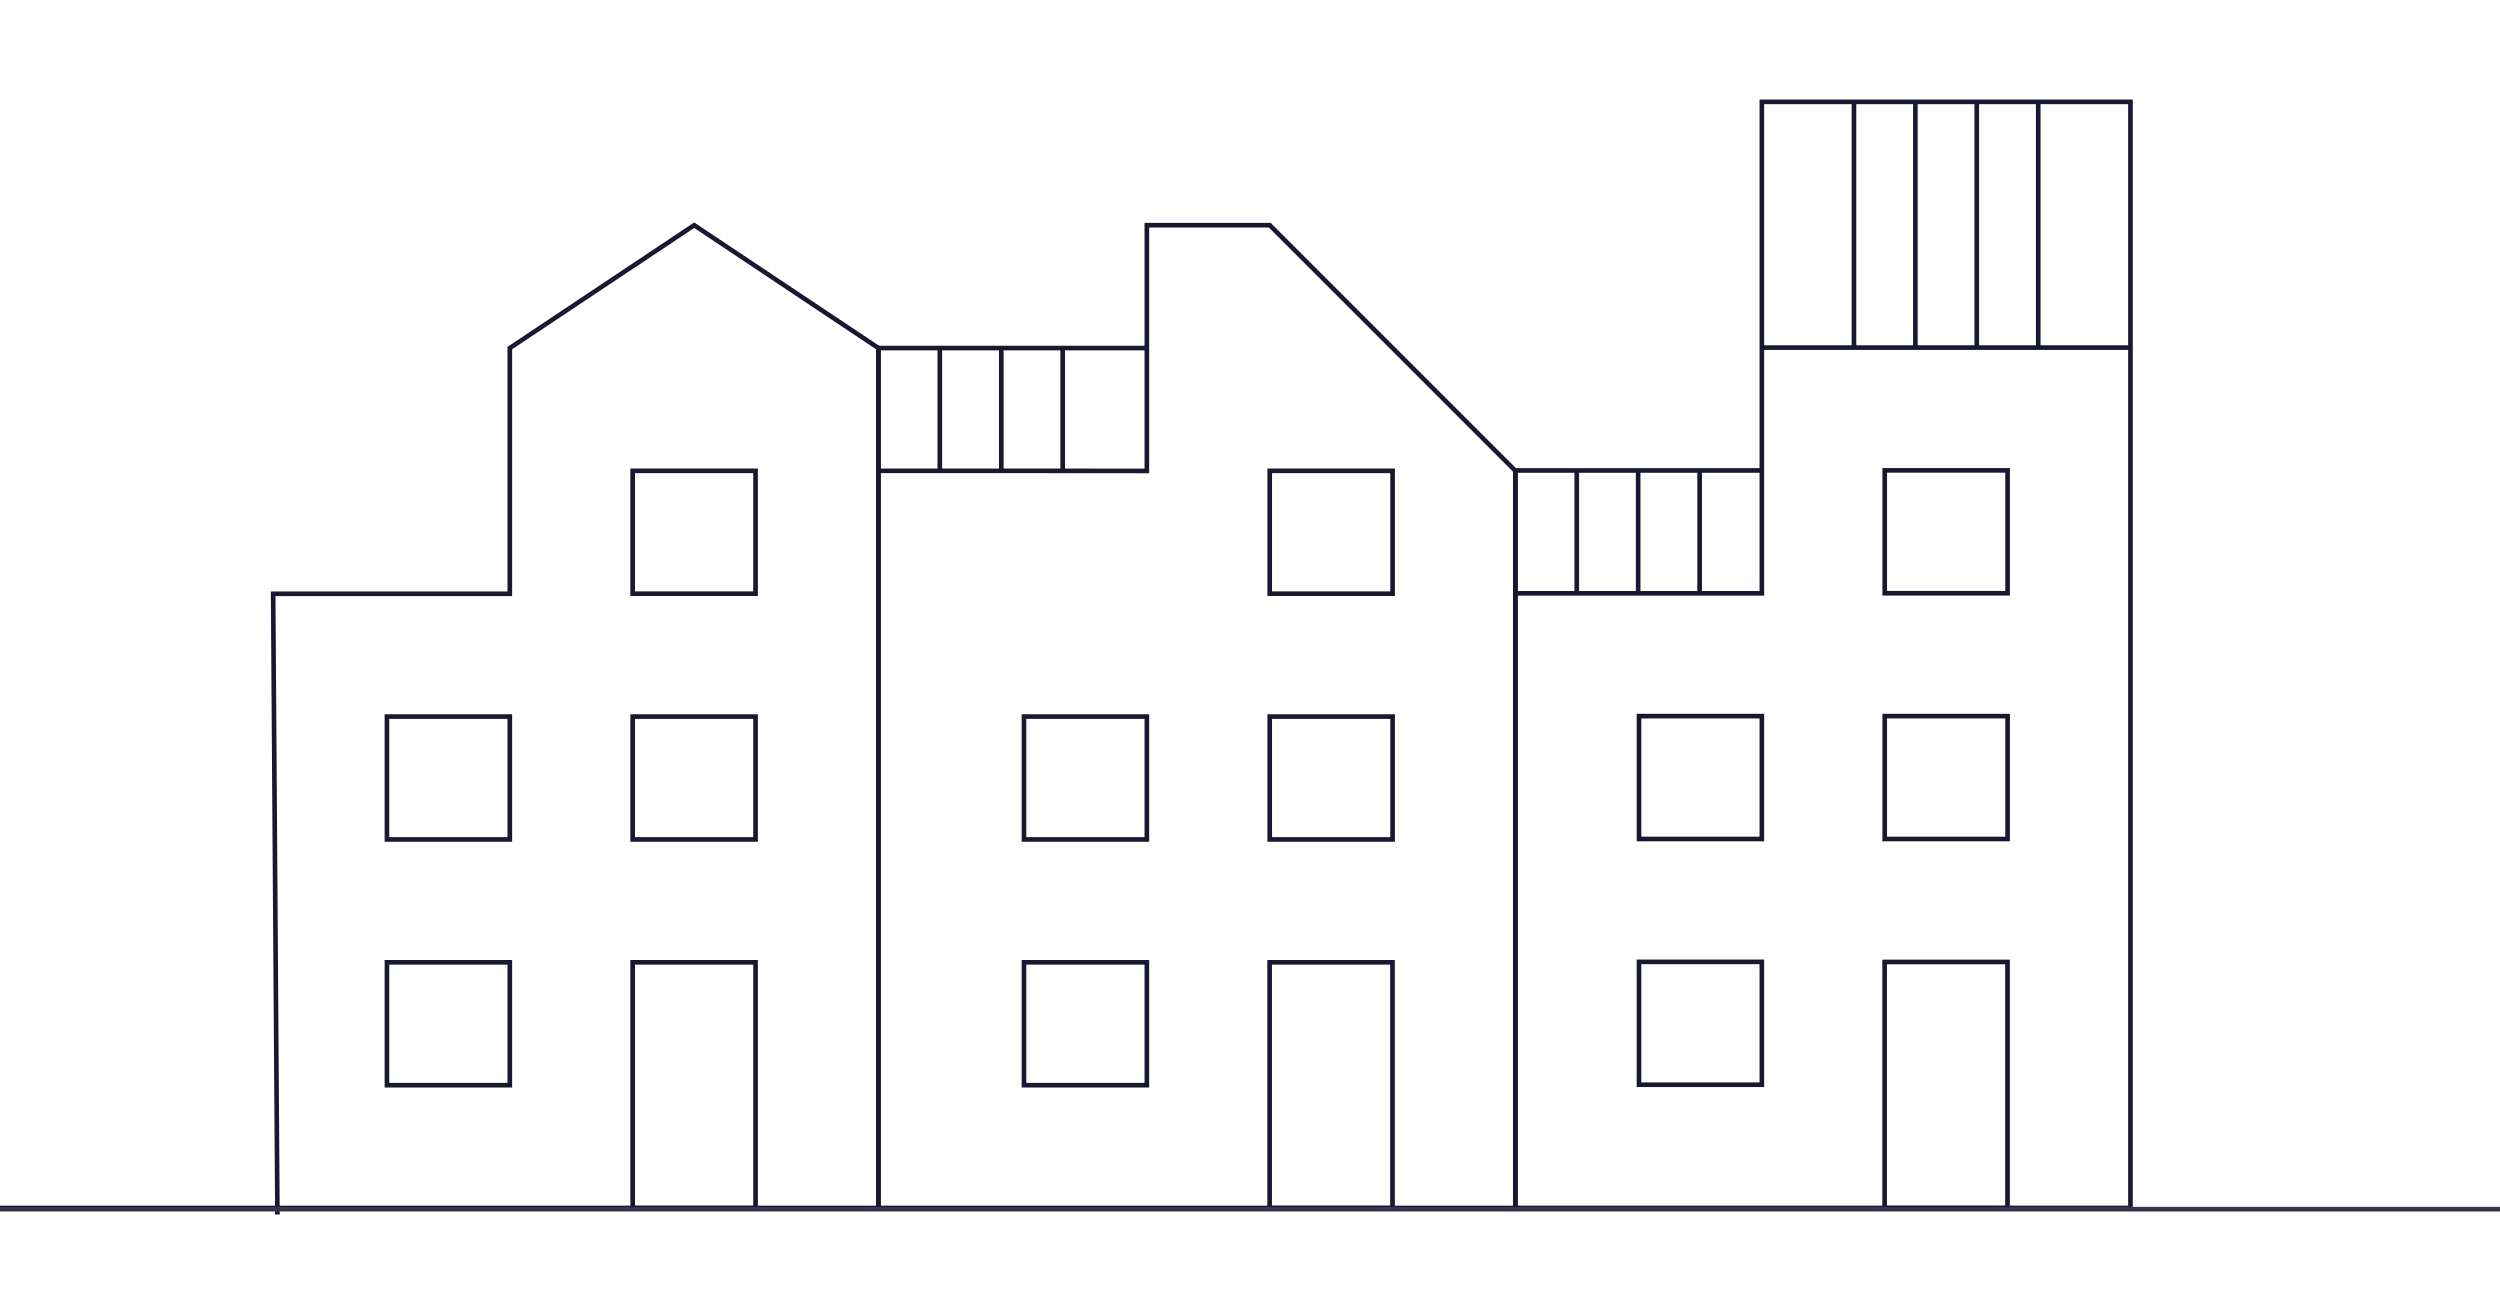 <?xml version="1.0" encoding="UTF-8"?><svg id="a" xmlns="http://www.w3.org/2000/svg" viewBox="0 0 270 140"><defs><style>.b{stroke-linejoin:round;}.b,.c{stroke:#181830;}.b,.c,.d{fill:none;stroke-width:.5px;}.c,.d{stroke-miterlimit:10;}.d{stroke:#343349;}</style></defs><path class="c" d="M190.28,50.81h-26.62v13.26m6.63-13.26v13.27m6.63-13.27v13.27m6.64-13.27v13.27"/><path class="b" d="M200.23,11.01v26.54m6.63-26.54v26.54m6.63-26.54v26.54m6.64-26.54v26.54"/><line class="c" x1="190.28" y1="37.54" x2="230.08" y2="37.54"/><path class="c" d="M216.82,64.07h-13.27v-13.27h13.27v13.27Zm0,26.54h-13.27v-13.27h13.27v13.27Zm-26.54,0h-13.27v-13.27h13.27v13.27Zm0,26.54h-13.27v-13.27h13.27v13.27Z"/><g><path class="c" d="M123.86,37.59h-28.99v13.26m6.63-13.26v13.27m6.64-13.27v13.27m6.63-13.27v13.27m35.62,79.61h-13.27v-26.54h13.27v26.54Zm66.42,0h-13.27v-26.58h13.27v26.58Z"/><polygon class="c" points="137.13 24.32 123.86 24.32 123.86 37.58 123.86 50.86 110.59 50.85 94.87 50.85 94.87 130.46 163.67 130.46 163.67 50.86 137.13 24.32"/></g><path class="c" d="M150.4,64.12h-13.27v-13.27h13.27v13.27Zm0,26.54h-13.27v-13.27h13.27v13.27Zm-26.54,0h-13.27v-13.27h13.27v13.27Zm0,26.54h-13.27v-13.27h13.27v13.27Z"/><g><rect class="c" x="68.33" y="103.93" width="13.27" height="26.54"/><path class="c" d="M-1.5,130.46H94.87V37.59l-19.9-13.27-19.91,13.27v26.54H29.5l.46,67.04"/><path class="c" d="M81.6,64.12h-13.27v-13.27h13.27v13.27Zm0,26.54h-13.27v-13.27h13.27v13.27Zm-26.54,0h-13.27v-13.27h13.27v13.27Zm0,26.54h-13.27v-13.27h13.27v13.27Z"/><polygon class="c" points="190.28 11 190.28 64.08 163.66 64.08 163.66 130.46 230.09 130.46 230.09 11 190.28 11"/></g><line class="d" x1="272" y1="130.59" x2="-2" y2="130.59"/></svg>